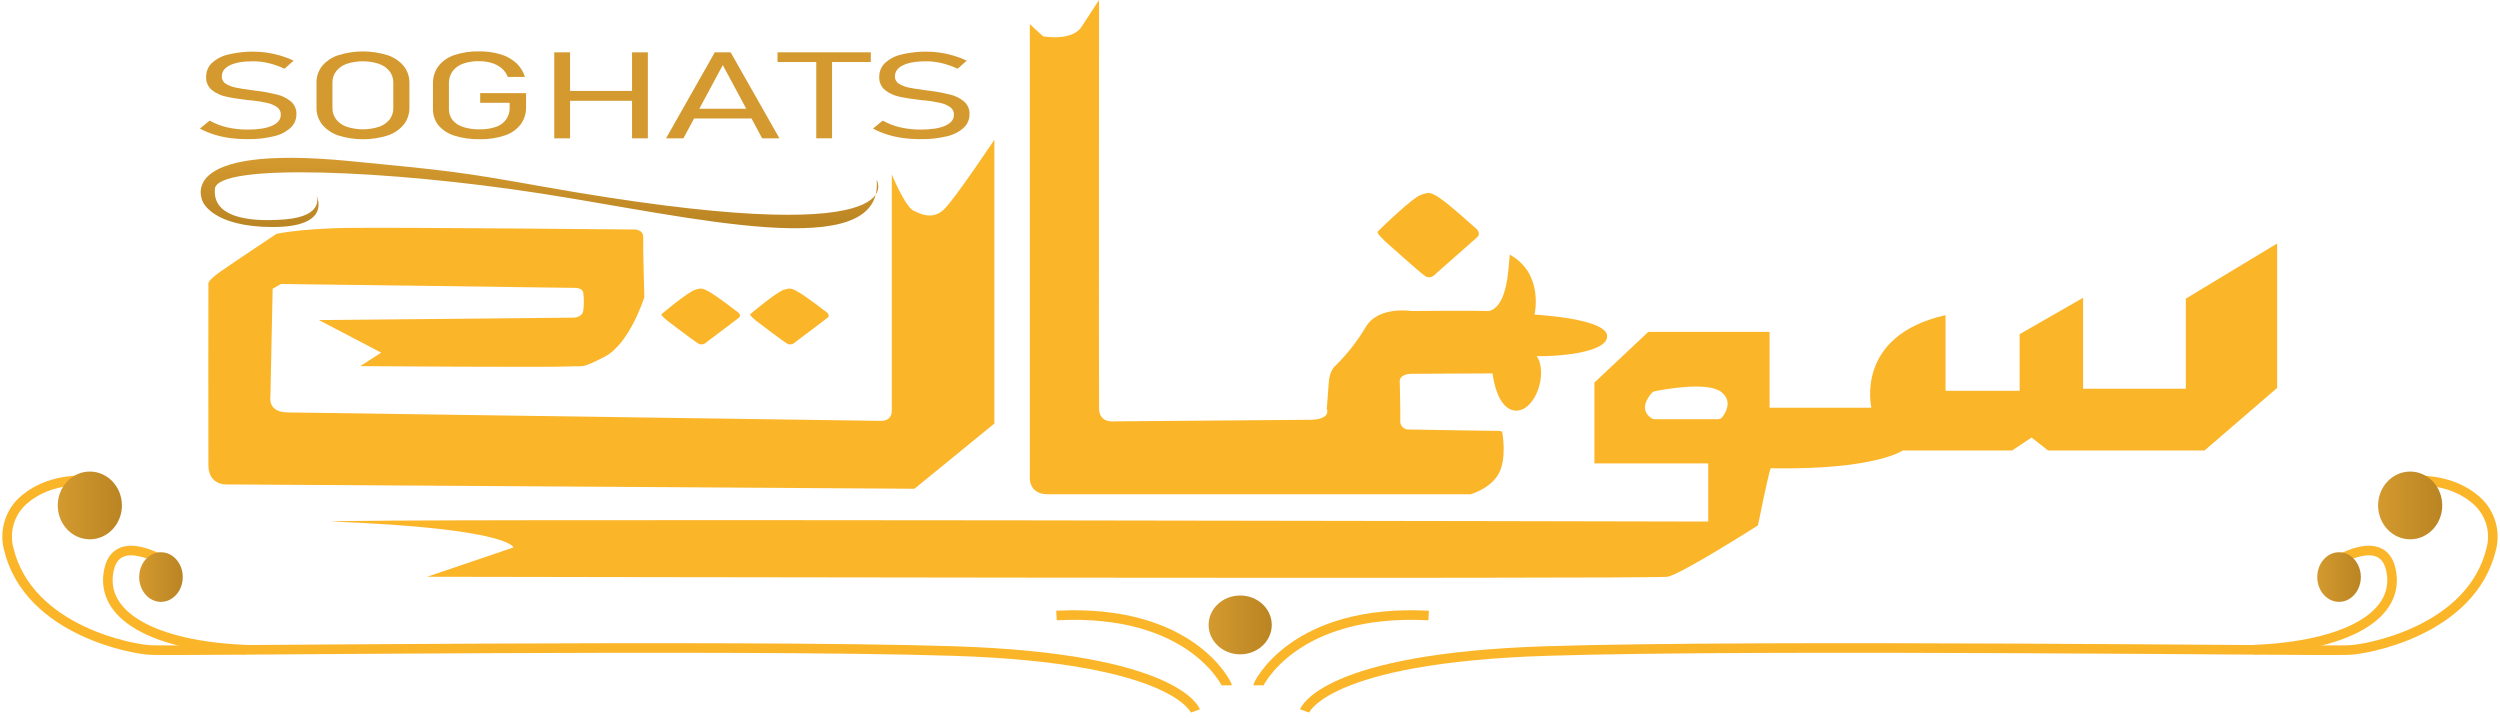 <?xml version="1.0" encoding="utf-8"?>
<!-- Generator: Adobe Illustrator 26.0.2, SVG Export Plug-In . SVG Version: 6.00 Build 0)  -->
<svg version="1.1" id="Layer_1" xmlns="http://www.w3.org/2000/svg" xmlns:xlink="http://www.w3.org/1999/xlink" x="0px" y="0px"
	 viewBox="0 0 1042.81 299.55" style="enable-background:new 0 0 1042.81 299.55;" xml:space="preserve">
<style type="text/css">
	.st0{fill:#FBB528;}
	.st1{fill:url(#SVGID_1_);}
	.st2{fill:none;stroke:#FBB528;stroke-width:4;stroke-miterlimit:10;}
	.st3{fill:#D49A2F;}
	.st4{fill:url(#SVGID_00000048461442048383846220000007859315734736318140_);}
	.st5{fill:url(#SVGID_00000123421049369520248000000011538594425335602875_);}
	.st6{fill:url(#SVGID_00000171702593814835167970000007411901510015429767_);}
	.st7{fill:url(#SVGID_00000169533957229536315090000001900610231978785672_);}
	.st8{fill:url(#SVGID_00000181793396888464403550000016041300431545289371_);}
</style>
<path class="st0" d="M622.59,155.75c0,0,1.56,15.57,10,15.54c8.12-0.25,13.12-15.77,8.43-22.74c5.94,0.23,29.36-0.9,29.36-8.32
	s-30.29-9-30.29-9s4.06-17.09-10.31-25c-0.62,4.72-0.62,21.36-8.59,23.5c-6.87-0.23-32.4,0-32.4,0s-13.93-2.28-19.2,6.83
	c-3.44,5.79-7.62,11.12-12.42,15.85c0,0-2.57,1.77-2.92,7.25s-0.82,10.8-0.82,10.8s2.1,4.3-6.33,4.63l-83.15,0.68
	c0,0-5.38,0.42-5.5-5.23S458.44,0,458.44,0l-7.55,11.55c0,0-3.13,5.43-15.64,3.63c-0.29,0-5.68-5.15-5.68-5.15v188.39
	c0,0-1.07,8,8,7.76h175.81c0,0,8.12-2.2,11.71-8.49s1.56-17.32,1.56-17.32s-0.1-0.67-1.56-0.63s-37.48-0.59-37.48-0.59
	c-1.84,0.11-3.41-1.29-3.52-3.13c-0.01-0.18-0.01-0.36,0.01-0.54c0.06-3.83-0.24-16.78-0.24-16.78s0.12-2.74,5-2.78"/>
<path class="st0" d="M574.65,96.63c0,0,14.58-14.46,18.35-15.46s3.42-3.13,21.87,13.44c0,0,3.53,2.33,1.19,4.43
	s-16.85,14.87-16.85,14.87s-2.31,3-4.91,1.13s-16.37-14.23-16.37-14.23S574.05,97.21,574.65,96.63z"/>
<path class="st0" d="M275.91,131.07c0,0,11.32-9.57,14.21-10.24s2.66-2.07,17,8.91c0,0,2.75,1.54,0.93,2.92S295,142.51,295,142.51
	s-1.79,2-3.81,0.75s-12.73-9.42-12.73-9.42S275.45,131.46,275.91,131.07z"/>
<path class="st0" d="M312.91,131.07c0,0,11.33-9.57,14.22-10.24s2.66-2.07,17,8.91c0,0,2.74,1.54,0.92,2.92S332,142.51,332,142.51
	s-1.8,2-3.82,0.75s-12.72-9.42-12.72-9.42S312.45,131.46,312.91,131.07z"/>
<path class="st0" d="M115.31,97.56c0,0-16.75,11.14-23.07,15.52s-5.31,5.57-5.31,5.57s-0.08,66.56,0,75.5s8.51,7.92,8.51,7.92
	l286,1.8l33.34-27.21V58.27c0,0-16.86,25.3-21.24,29.29s-9.21,2-12.64,0.22s-8.91-15-8.91-15v98.52c0,4.75-4.84,4.25-4.84,4.25
	s-239-3.43-247.25-3.52s-7.11-6.38-7.11-6.38l0.94-45.19l3.43-2c0,0,119.53,1.52,122.89,1.63s3.28,2.31,3.28,2.31
	c0.27,2.33,0.27,4.67,0,7c-0.47,3.55-4.92,3.1-4.92,3.1l-105.4,1l26,13.6l-8.74,5.62c0,0,81.35,0.57,87.28,0.12
	s4.22,1.35,14.68-4.05c10.46-5.4,16.55-24.85,16.55-24.85s-0.62-21-0.47-24.85s-4.52-3.37-4.52-3.37s-94.94-0.9-116.49-0.67
	C147.28,95,127,95.12,115.31,97.56z"/>
<path class="st0" d="M911.77,124.55v37.61h-42.86v-37.95l-26.47,15.18V163h-30.91v-31.54c-38.18,8.61-30.92,38.63-30.92,38.63
	h-42.47v-31.66h-50.59l-22.49,21.14v33.73h47.47v24.26c0,0-574-1.35-574,0c74.25,2.87,75.65,10.79,75.65,10.79l-36,12.23
	c0,0,511.77,1,517.39,0s37.71-21.42,37.71-21.42s4.37-21.7,5.31-23.83c43.56,0.78,55.11-7.42,55.11-7.42h45.6l8.12-5.4l6.87,5.4
	h65.27l30.29-26.09v-60.26L911.77,124.55z M718.41,174c-0.51,0.57-1.24,0.88-2,0.86h-26c-0.53,0.01-1.05-0.12-1.51-0.39
	c-5.45-3.61-1.34-9,0.16-10.62c0.35-0.36,0.8-0.59,1.29-0.68c4-0.8,21.54-4,27.38,0.16C722.84,167.05,719.92,172,718.41,174z"/>
<linearGradient id="SVGID_1_" gradientUnits="userSpaceOnUse" x1="504.14" y1="260.67" x2="530.48" y2="260.67">
	<stop  offset="0" style="stop-color:#D49A2F"/>
	<stop  offset="1" style="stop-color:#BA8423"/>
</linearGradient>
<ellipse class="st1" cx="517.31" cy="260.67" rx="13.17" ry="12.27"/>
<path class="st2" d="M524.83,285.87c0-0.25,14.65-32.08,71.1-29.13"/>
<path class="st2" d="M511.79,285.87c0-0.25-14.64-32.08-71.1-29.13"/>
<g>
	<path class="st3" d="M95.83,57.57c-2.26-0.31-4.48-0.81-6.65-1.49c-2.01-0.63-3.95-1.45-5.8-2.45l4.06-3.33
		c2.28,1.28,4.73,2.23,7.28,2.82c2.84,0.64,5.74,0.95,8.65,0.93c4.38,0,7.77-0.54,10.18-1.63c2.41-1.09,3.6-2.62,3.58-4.62l0,0
		c0.04-1.25-0.56-2.43-1.59-3.13c-1.25-0.86-2.67-1.46-4.16-1.76c-2.15-0.47-4.32-0.82-6.5-1.05h-0.25h-0.25l-0.85-0.1
		c-3.79-0.44-6.85-0.92-9.17-1.44c-2.17-0.44-4.2-1.38-5.94-2.74c-1.65-1.34-2.55-3.39-2.44-5.51l0,0
		c-0.04-2.13,0.79-4.18,2.29-5.68c1.88-1.76,4.19-3,6.69-3.59c5.35-1.32,10.91-1.61,16.37-0.85c3.86,0.57,7.62,1.69,11.16,3.33
		l-3.79,3.39c-2.13-0.99-4.35-1.78-6.63-2.33c-2.14-0.51-4.33-0.78-6.52-0.78c-4.15,0-7.36,0.55-9.63,1.65
		c-2.27,1.1-3.4,2.67-3.39,4.69l0,0c-0.03,1.25,0.62,2.42,1.7,3.05c1.33,0.81,2.81,1.36,4.34,1.63c1.7,0.36,4.1,0.73,7.14,1.11
		l0.3,0.05l0.31,0.05l0.44,0.04l0.43,0.05c2.86,0.36,5.69,0.9,8.48,1.59c2.09,0.51,4.04,1.49,5.69,2.86
		c1.52,1.32,2.36,3.26,2.28,5.27v0.05c0.03,2.12-0.84,4.16-2.39,5.61c-1.96,1.76-4.34,2.98-6.91,3.55
		c-3.58,0.88-7.26,1.29-10.94,1.22C100.86,58.05,98.34,57.9,95.83,57.57z"/>
	<path class="st3" d="M376.61,57.57c-2.26-0.31-4.48-0.81-6.65-1.49c-2.01-0.63-3.95-1.45-5.8-2.45l4.06-3.33
		c2.28,1.28,4.73,2.23,7.28,2.82c2.84,0.64,5.74,0.95,8.65,0.93c4.38,0,7.77-0.54,10.18-1.63c2.41-1.09,3.6-2.62,3.58-4.62l0,0
		c0.04-1.25-0.56-2.43-1.6-3.13c-1.25-0.86-2.67-1.46-4.16-1.76c-2.15-0.47-4.32-0.82-6.5-1.05h-0.25h-0.25l-0.85-0.1
		c-3.79-0.44-6.85-0.92-9.17-1.44c-2.17-0.44-4.2-1.38-5.94-2.74c-1.65-1.34-2.55-3.39-2.44-5.51l0,0
		c-0.04-2.13,0.79-4.18,2.29-5.68c1.88-1.76,4.19-3,6.69-3.59c5.35-1.32,10.91-1.61,16.37-0.85c3.86,0.57,7.62,1.69,11.16,3.33
		l-3.79,3.39c-2.13-0.99-4.35-1.78-6.63-2.33c-2.14-0.51-4.33-0.78-6.52-0.78c-4.15,0-7.36,0.55-9.63,1.65
		c-2.27,1.1-3.4,2.67-3.39,4.69l0,0c-0.03,1.25,0.62,2.42,1.7,3.05c1.33,0.81,2.81,1.36,4.34,1.63c1.7,0.36,4.1,0.73,7.14,1.11
		l0.3,0.05l0.31,0.05l0.44,0.04l0.43,0.05c2.86,0.36,5.69,0.9,8.48,1.59c2.09,0.51,4.04,1.49,5.69,2.86
		c1.52,1.32,2.36,3.26,2.28,5.27v0.05c0.03,2.12-0.84,4.16-2.39,5.61c-1.96,1.76-4.34,2.98-6.91,3.55
		c-3.58,0.88-7.26,1.29-10.94,1.22C381.63,58.05,379.11,57.9,376.61,57.57z"/>
	<path class="st3" d="M141.07,56.48c-2.63-0.86-4.96-2.45-6.72-4.58c-1.56-2.02-2.39-4.51-2.33-7.06V34.66
		c-0.07-2.54,0.73-5.02,2.27-7.04c1.78-2.14,4.14-3.73,6.79-4.57c6.72-2.13,13.94-2.13,20.67,0c2.62,0.86,4.95,2.44,6.71,4.57
		c1.56,2.02,2.37,4.51,2.32,7.06v10.18c0.05,2.55-0.77,5.04-2.33,7.06c-1.76,2.13-4.08,3.72-6.71,4.58
		c-6.73,2.12-13.94,2.12-20.67,0L141.07,56.48z M158.16,52.87c1.73-0.59,3.26-1.66,4.4-3.09c1.01-1.37,1.54-3.03,1.49-4.73V34.51
		c0.04-1.72-0.5-3.4-1.54-4.78c-1.15-1.42-2.67-2.5-4.4-3.09c-4.4-1.43-9.13-1.43-13.53,0c-1.72,0.6-3.23,1.67-4.37,3.09
		c-1.04,1.37-1.58,3.06-1.54,4.78v10.55c-0.03,1.71,0.51,3.37,1.54,4.73c1.14,1.43,2.67,2.5,4.4,3.09
		C149.02,54.3,153.76,54.3,158.16,52.87L158.16,52.87z"/>
	<path class="st3" d="M219.43,38.88v5.77c0.07,2.61-0.72,5.16-2.26,7.27c-1.7,2.15-3.99,3.74-6.6,4.58
		c-3.36,1.12-6.9,1.65-10.44,1.57c-3.58,0.08-7.14-0.42-10.56-1.48c-2.59-0.78-4.91-2.27-6.68-4.32c-1.54-1.94-2.35-4.36-2.29-6.84
		V34.87c-0.07-2.6,0.72-5.15,2.26-7.25c1.68-2.16,3.97-3.77,6.58-4.62c3.37-1.12,6.9-1.65,10.44-1.57c3.04-0.05,6.08,0.38,8.99,1.25
		c2.41,0.71,4.63,1.95,6.5,3.64c1.69,1.57,2.93,3.57,3.59,5.78h-7.14c-0.53-1.4-1.4-2.64-2.55-3.61c-1.2-1-2.6-1.75-4.1-2.21
		c-1.72-0.52-3.51-0.78-5.31-0.76c-2.33-0.06-4.65,0.31-6.85,1.09c-1.7,0.61-3.19,1.71-4.27,3.16c-1.02,1.5-1.54,3.28-1.48,5.09
		v10.56c-0.05,1.67,0.47,3.31,1.49,4.64c1.15,1.37,2.68,2.37,4.39,2.9c2.25,0.71,4.61,1.05,6.97,0.99c2.31,0.06,4.6-0.29,6.79-1.04
		c3.55-1.11,5.9-4.49,5.69-8.21v-1.81h-12.29v-4.04H219.43z"/>
	<path class="st3" d="M231.19,21.82h6.6v35.87h-6.6V21.82z M235.43,37.94h31.74v4.1h-31.73L235.43,37.94z M263.64,21.82h6.6v35.87
		h-6.6V21.82z"/>
	<path class="st3" d="M298.16,21.82h6.6l20.36,35.87h-7.21l-16.42-30.54l-16.42,30.54h-7.24L298.16,21.82z M287.2,45.36h29.02v4.05
		H287.2V45.36z"/>
	<path class="st3" d="M324.32,21.82h38.92v4.05h-38.92V21.82z M340.48,24.02h6.59v33.67h-6.59V24.02z"/>
</g>
<path class="st2" d="M544.18,296.55c0,0,7.86-22.09,101.13-25c91.16-2.87,323.68,0.11,333.58-0.38c0.26,0,1.07-0.06,1.33-0.06
	c5.42-0.07,50.75-7.36,59-42.35c1.73-6.95-0.35-14.3-5.46-19.31c-5.28-5-14.35-9.9-29.46-9"/>
<path class="st2" d="M972.78,235.11c0,0,20.78-13.74,24.48,2.34c4.41,19.15-18.41,32-57.19,33.55"/>
<path class="st2" d="M498.63,296.55c0,0-7.85-22.09-101.13-25c-91.15-2.87-323.68,0.11-333.57-0.38c-0.27,0-1.07-0.06-1.34-0.06
	c-5.41-0.07-50.74-7.36-59-42.35c-1.76-6.95,0.3-14.32,5.41-19.35c5.28-5,14.34-9.9,29.45-9"/>
<path class="st2" d="M70,235.11c0,0-20.78-13.74-24.48,2.34c-4.4,19.15,18.41,32,57.19,33.55"/>
<linearGradient id="SVGID_00000180325155750182061150000003512996736900078523_" gradientUnits="userSpaceOnUse" x1="225.04" y1="236.171" x2="225.04" y2="206.792" gradientTransform="matrix(1 0 0 -1 0 302)">
	<stop  offset="0" style="stop-color:#D49A2F"/>
	<stop  offset="1" style="stop-color:#BA8423"/>
</linearGradient>
<path style="fill:url(#SVGID_00000180325155750182061150000003512996736900078523_);" d="M365.67,75c0,0,18.83,31-140.3,2.65
	c-34-6.06-38.35-6.46-79.54-10.47c-74.65-7.26-61.16,17.1-61.16,17.1s4.06,10.42,29.17,10.42S132,81.53,132,81.53
	s3.76,8.66-13.37,10s-29.92-1.79-29-12.73s72.84-7.85,135.55,1.84S368.87,110.58,365.67,75z"/>
<linearGradient id="SVGID_00000176034742241138781900000014879835385114189709_" gradientUnits="userSpaceOnUse" x1="24.09" y1="210.83" x2="50.85" y2="210.83">
	<stop  offset="0" style="stop-color:#D49A2F"/>
	<stop  offset="1" style="stop-color:#BA8423"/>
</linearGradient>
<ellipse style="fill:url(#SVGID_00000176034742241138781900000014879835385114189709_);" cx="37.47" cy="210.83" rx="13.38" ry="14.13"/>
<linearGradient id="SVGID_00000165197775821716753070000004896220820227353240_" gradientUnits="userSpaceOnUse" x1="58.05" y1="240.7" x2="76.23" y2="240.7">
	<stop  offset="0" style="stop-color:#D49A2F"/>
	<stop  offset="1" style="stop-color:#BA8423"/>
</linearGradient>
<ellipse style="fill:url(#SVGID_00000165197775821716753070000004896220820227353240_);" cx="67.14" cy="240.7" rx="9.09" ry="10.35"/>
<linearGradient id="SVGID_00000060743434236135742940000010399586650646483640_" gradientUnits="userSpaceOnUse" x1="991.96" y1="210.83" x2="1018.72" y2="210.83">
	<stop  offset="0" style="stop-color:#D49A2F"/>
	<stop  offset="1" style="stop-color:#BA8423"/>
</linearGradient>
<ellipse style="fill:url(#SVGID_00000060743434236135742940000010399586650646483640_);" cx="1005.34" cy="210.83" rx="13.38" ry="14.13"/>
<linearGradient id="SVGID_00000040535109828562197270000017829269255964338846_" gradientUnits="userSpaceOnUse" x1="966.58" y1="240.7" x2="984.76" y2="240.7">
	<stop  offset="0" style="stop-color:#D49A2F"/>
	<stop  offset="1" style="stop-color:#BA8423"/>
</linearGradient>
<ellipse style="fill:url(#SVGID_00000040535109828562197270000017829269255964338846_);" cx="975.67" cy="240.7" rx="9.09" ry="10.35"/>
</svg>
